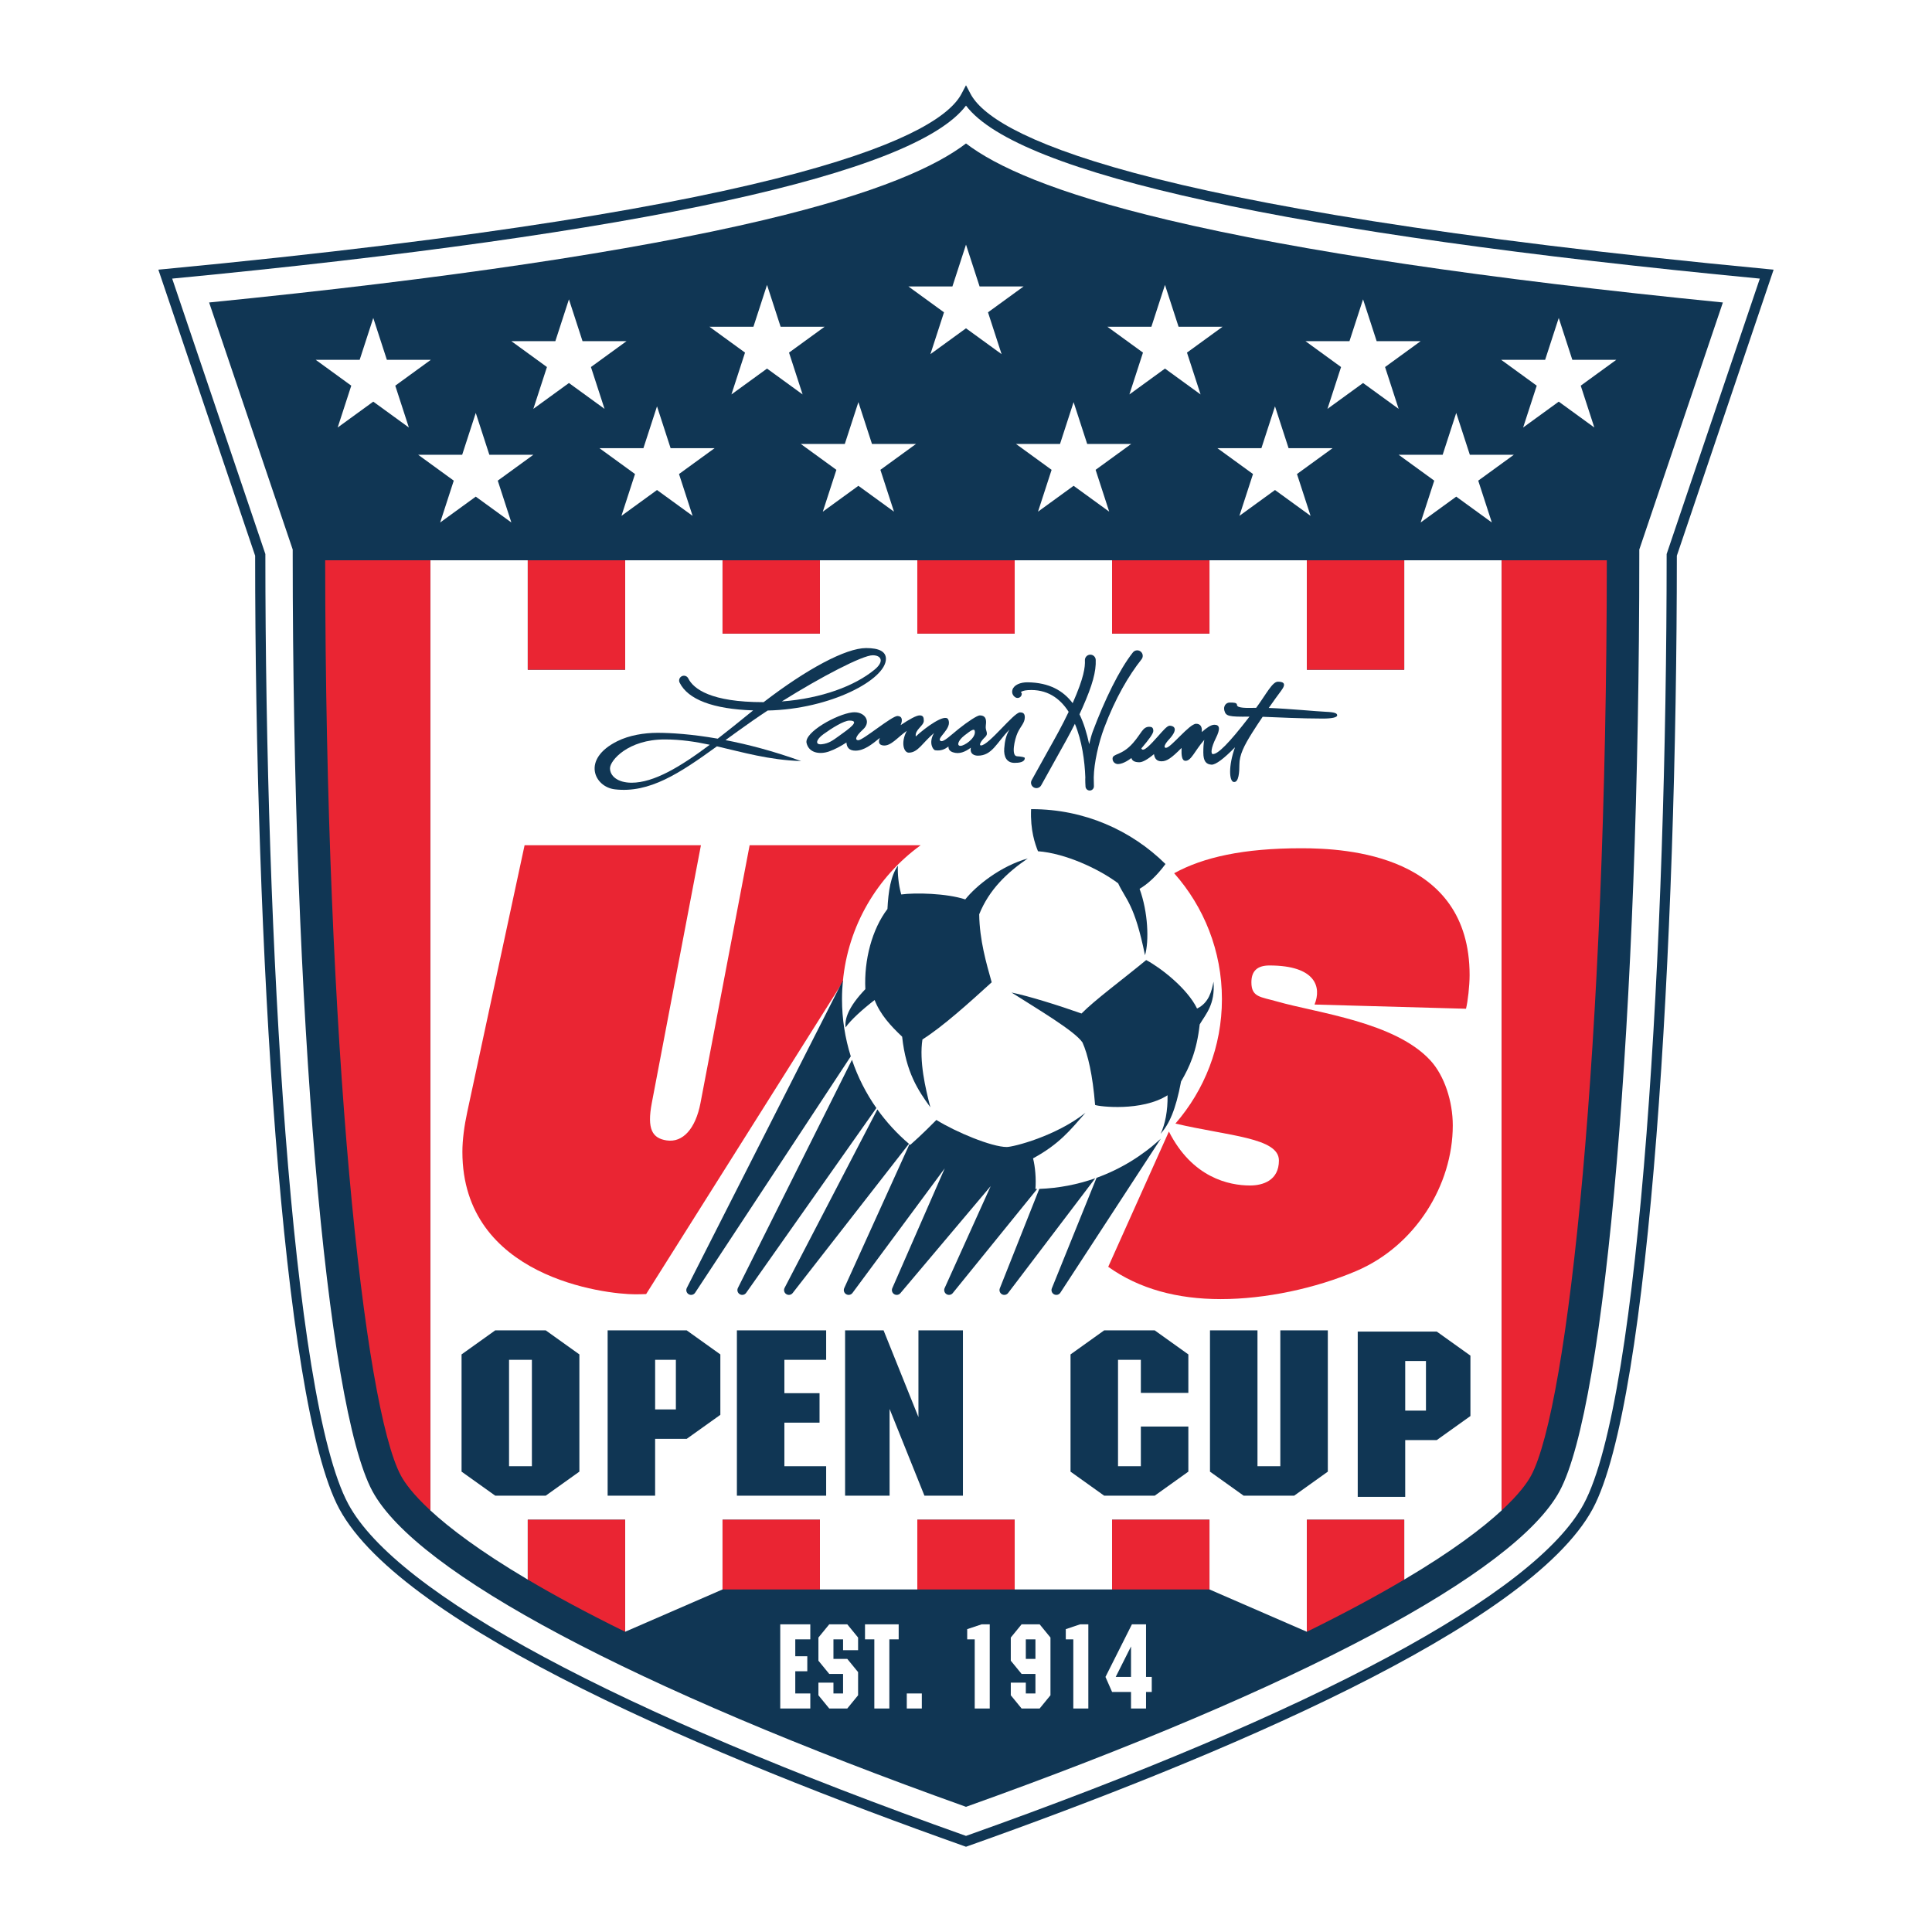 <?xml version="1.0" encoding="utf-8"?>
<!-- Generator: Adobe Illustrator 13.0.0, SVG Export Plug-In . SVG Version: 6.00 Build 14948)  -->
<!DOCTYPE svg PUBLIC "-//W3C//DTD SVG 1.0//EN" "http://www.w3.org/TR/2001/REC-SVG-20010904/DTD/svg10.dtd">
<svg version="1.0" id="Layer_1" xmlns="http://www.w3.org/2000/svg" xmlns:xlink="http://www.w3.org/1999/xlink" x="0px" y="0px"
	 width="192.756px" height="192.756px" viewBox="0 0 192.756 192.756" enable-background="new 0 0 192.756 192.756"
	 xml:space="preserve">
<g>
	<polygon fill-rule="evenodd" clip-rule="evenodd" fill="#FFFFFF" points="0,0 192.756,0 192.756,192.756 0,192.756 0,0 	"/>
	<path fill-rule="evenodd" clip-rule="evenodd" fill="#103654" d="M95.927,9.36c-2.053,3.898-15.109,11.352-79.487,17.483
		l-0.641,0.061c0,0,9.603,28.383,9.656,28.54c0.004,38.33,2.632,84.415,8.398,95.1c6.359,11.785,37.418,24.803,62.354,33.646
		l0.17,0.061l0.171-0.061c24.936-8.844,55.994-21.859,62.354-33.646c5.765-10.686,8.394-56.769,8.397-95.1
		c0.053-0.157,9.655-28.54,9.655-28.54l-0.641-0.061C111.938,20.713,98.882,13.258,96.829,9.36l-0.451-0.856L95.927,9.36
		L95.927,9.36z"/>
	<path fill-rule="evenodd" clip-rule="evenodd" fill="#FFFFFF" d="M96.378,10.536c5.137,6.822,32.433,12.776,79.2,17.261
		c-0.394,1.164-9.297,27.48-9.297,27.48v0.084c0,38.223-2.59,84.163-8.276,94.7c-4.833,8.959-26.719,20.715-61.627,33.107
		c-34.908-12.393-56.794-24.148-61.627-33.107c-5.686-10.539-8.276-56.477-8.276-94.7v-0.084c0,0-8.903-26.316-9.297-27.48
		C63.946,23.312,91.242,17.357,96.378,10.536L96.378,10.536z"/>
	<path fill-rule="evenodd" clip-rule="evenodd" fill="#103654" d="M76.212,21.95c11.559-2.743,17.225-5.392,20.166-7.636
		c2.942,2.244,8.606,4.893,20.167,7.636c13.112,3.112,31.723,5.877,55.347,8.228c-1.943,5.744-8.339,24.649-8.339,24.649v0.533
		c0,45.587-3.344,84.87-7.949,93.405c-4.405,8.166-25.979,19.629-59.226,31.502c-33.247-11.875-54.82-23.338-59.226-31.502
		c-4.605-8.537-7.948-47.818-7.948-93.405v-0.533c0,0-6.396-18.906-8.34-24.649C44.489,27.826,63.1,25.061,76.212,21.95
		L76.212,21.95z"/>
	<polygon fill-rule="evenodd" clip-rule="evenodd" fill="#FFFFFF" points="96.378,24.406 97.734,28.58 102.124,28.58 98.573,31.161 
		99.929,35.334 96.378,32.755 92.827,35.334 94.183,31.161 90.632,28.58 95.022,28.58 96.378,24.406 	"/>
	<polygon fill-rule="evenodd" clip-rule="evenodd" fill="#FFFFFF" points="107.113,40.12 108.47,44.294 112.859,44.294 
		109.309,46.875 110.665,51.048 107.113,48.469 103.563,51.048 104.919,46.875 101.368,44.294 105.758,44.294 107.113,40.12 	"/>
	<polygon fill-rule="evenodd" clip-rule="evenodd" fill="#FFFFFF" points="116.23,28.424 117.586,32.599 121.976,32.599 
		118.425,35.179 119.781,39.353 116.23,36.773 112.68,39.353 114.035,35.179 110.485,32.599 114.874,32.599 116.23,28.424 	"/>
	<polygon fill-rule="evenodd" clip-rule="evenodd" fill="#FFFFFF" points="127.206,40.54 128.562,44.714 132.952,44.714 
		129.4,47.294 130.757,51.468 127.206,48.889 123.655,51.468 125.012,47.294 121.461,44.714 125.851,44.714 127.206,40.54 	"/>
	<polygon fill-rule="evenodd" clip-rule="evenodd" fill="#FFFFFF" points="145.289,41.199 146.646,45.374 151.035,45.374 
		147.484,47.954 148.84,52.128 145.289,49.549 141.738,52.128 143.095,47.954 139.543,45.374 143.934,45.374 145.289,41.199 	"/>
	<polygon fill-rule="evenodd" clip-rule="evenodd" fill="#FFFFFF" points="155.516,31.723 156.871,35.897 161.261,35.897 
		157.71,38.478 159.066,42.652 155.516,40.072 151.964,42.652 153.32,38.478 149.77,35.897 154.159,35.897 155.516,31.723 	"/>
	<polygon fill-rule="evenodd" clip-rule="evenodd" fill="#FFFFFF" points="135.993,29.864 137.349,34.038 141.738,34.038 
		138.188,36.619 139.543,40.792 135.993,38.213 132.442,40.792 133.798,36.619 130.247,34.038 134.637,34.038 135.993,29.864 	"/>
	<polygon fill-rule="evenodd" clip-rule="evenodd" fill="#FFFFFF" points="65.55,40.54 66.906,44.714 71.296,44.714 67.745,47.294 
		69.101,51.468 65.55,48.889 62,51.468 63.355,47.294 59.804,44.714 64.194,44.714 65.55,40.54 	"/>
	<polygon fill-rule="evenodd" clip-rule="evenodd" fill="#FFFFFF" points="47.467,41.199 48.823,45.374 53.213,45.374 
		49.662,47.954 51.018,52.128 47.467,49.549 43.917,52.128 45.272,47.954 41.722,45.374 46.111,45.374 47.467,41.199 	"/>
	<polygon fill-rule="evenodd" clip-rule="evenodd" fill="#FFFFFF" points="76.526,28.424 77.882,32.599 82.271,32.599 
		78.721,35.179 80.076,39.353 76.526,36.773 72.975,39.353 74.331,35.179 70.78,32.599 75.17,32.599 76.526,28.424 	"/>
	<polygon fill-rule="evenodd" clip-rule="evenodd" fill="#FFFFFF" points="56.763,29.864 58.119,34.038 62.509,34.038 
		58.958,36.619 60.314,40.792 56.763,38.213 53.213,40.792 54.569,36.619 51.018,34.038 55.407,34.038 56.763,29.864 	"/>
	<polygon fill-rule="evenodd" clip-rule="evenodd" fill="#FFFFFF" points="37.241,31.723 38.597,35.897 42.987,35.897 
		39.436,38.478 40.792,42.652 37.241,40.072 33.69,42.652 35.046,38.478 31.495,35.897 35.885,35.897 37.241,31.723 	"/>
	<polygon fill-rule="evenodd" clip-rule="evenodd" fill="#FFFFFF" points="85.642,40.12 86.998,44.294 91.388,44.294 87.837,46.875 
		89.193,51.048 85.642,48.469 82.092,51.048 83.447,46.875 79.896,44.294 84.286,44.294 85.642,40.12 	"/>
	<path fill-rule="evenodd" clip-rule="evenodd" fill="#FFFFFF" d="M110.953,158.58v-6.957h9.716v6.957l9.716,4.221v-11.178h9.716
		v5.973c4.781-2.83,7.808-5.137,9.717-6.9V55.9h-9.717v10.916h-9.716V55.9h-9.716v7.317h-9.716V55.9h-9.717v7.317H91.52V55.9h-9.716
		v7.317h-9.716V55.9h-9.716v10.916h-9.717V55.9h-9.716v94.795c1.91,1.764,4.936,4.07,9.716,6.9v-5.973h9.717v11.178l9.716-4.221
		v-6.957h9.716v6.957h9.716v-6.957h9.716v6.957H110.953L110.953,158.58z"/>
	<path fill-rule="evenodd" clip-rule="evenodd" fill="#EA2533" d="M32.443,55.9c0.028,48.461,3.857,84.465,7.559,91.329
		c0.373,0.691,1.188,1.85,2.936,3.467V55.9H32.443L32.443,55.9z"/>
	<path fill-rule="evenodd" clip-rule="evenodd" fill="#EA2533" d="M149.817,55.9v94.795c1.748-1.617,2.563-2.775,2.937-3.467
		c3.702-6.863,7.53-42.867,7.559-91.329H149.817L149.817,55.9z"/>
	<path fill-rule="evenodd" clip-rule="evenodd" fill="#EA2533" d="M52.655,151.623v5.973c2.659,1.574,5.861,3.311,9.717,5.205
		v-11.178H52.655L52.655,151.623z"/>
	<polygon fill-rule="evenodd" clip-rule="evenodd" fill="#EA2533" points="62.372,66.816 62.372,55.9 52.655,55.9 52.655,66.816 
		62.372,66.816 	"/>
	<path fill-rule="evenodd" clip-rule="evenodd" fill="#EA2533" d="M130.385,151.623v11.178c3.855-1.895,7.058-3.631,9.716-5.205
		v-5.973H130.385L130.385,151.623z"/>
	<polygon fill-rule="evenodd" clip-rule="evenodd" fill="#EA2533" points="140.101,66.816 140.101,55.9 130.385,55.9 
		130.385,66.816 140.101,66.816 	"/>
	<polygon fill-rule="evenodd" clip-rule="evenodd" fill="#EA2533" points="72.087,151.623 72.087,158.58 81.804,158.58 
		81.804,151.623 72.087,151.623 	"/>
	<polygon fill-rule="evenodd" clip-rule="evenodd" fill="#EA2533" points="110.953,151.623 110.953,158.58 120.669,158.58 
		120.669,151.623 110.953,151.623 	"/>
	<polygon fill-rule="evenodd" clip-rule="evenodd" fill="#EA2533" points="91.52,151.623 91.52,158.58 101.236,158.58 
		101.236,151.623 91.52,151.623 	"/>
	<polygon fill-rule="evenodd" clip-rule="evenodd" fill="#EA2533" points="81.804,63.217 81.804,55.9 72.087,55.9 72.087,63.217 
		81.804,63.217 	"/>
	<polygon fill-rule="evenodd" clip-rule="evenodd" fill="#EA2533" points="120.669,63.217 120.669,55.9 110.953,55.9 
		110.953,63.217 120.669,63.217 	"/>
	<polygon fill-rule="evenodd" clip-rule="evenodd" fill="#EA2533" points="101.236,63.217 101.236,55.9 91.52,55.9 91.52,63.217 
		101.236,63.217 	"/>
	<polygon fill-rule="evenodd" clip-rule="evenodd" fill="#FFFFFF" points="98.747,162.059 97.938,162.059 96.498,162.539 
		96.498,163.559 97.248,163.559 97.248,170.457 98.747,170.457 98.747,162.059 	"/>
	<polygon fill-rule="evenodd" clip-rule="evenodd" fill="#FFFFFF" points="83.153,163.559 84.113,163.559 84.113,164.639 
		85.612,164.639 85.612,163.379 84.533,162.059 82.734,162.059 81.654,163.379 81.654,165.688 82.734,167.008 84.113,167.008 
		84.113,168.957 83.153,168.957 83.153,167.877 81.654,167.877 81.654,169.137 82.734,170.457 84.533,170.457 85.612,169.137 
		85.612,166.826 84.533,165.508 83.153,165.508 83.153,163.559 	"/>
	<polygon fill-rule="evenodd" clip-rule="evenodd" fill="#FFFFFF" points="91.97,170.457 90.47,170.457 90.47,168.957 
		91.97,168.957 91.97,170.457 	"/>
	<polygon fill-rule="evenodd" clip-rule="evenodd" fill="#FFFFFF" points="107.773,162.059 106.334,162.539 106.334,163.559 
		107.084,163.559 107.084,170.457 108.583,170.457 108.583,162.059 107.773,162.059 	"/>
	<polygon fill-rule="evenodd" clip-rule="evenodd" fill="#FFFFFF" points="80.844,163.559 80.844,162.059 77.845,162.059 
		77.845,170.457 80.844,170.457 80.844,168.957 79.345,168.957 79.345,166.742 80.544,166.742 80.544,165.244 79.345,165.244 
		79.345,163.559 80.844,163.559 	"/>
	<polygon fill-rule="evenodd" clip-rule="evenodd" fill="#FFFFFF" points="89.661,162.059 86.302,162.059 86.302,163.559 
		87.232,163.559 87.232,170.457 88.731,170.457 88.731,163.559 89.661,163.559 89.661,162.059 	"/>
	<path fill-rule="evenodd" clip-rule="evenodd" fill="#FFFFFF" d="M104.805,163.379v5.758l-1.079,1.32h-1.8l-1.079-1.32v-1.26h1.499
		v1.08h0.96v-1.949h-1.38l-1.079-1.32v-2.309l1.079-1.32h1.8L104.805,163.379L104.805,163.379L104.805,163.379z M102.346,163.559
		v1.949h0.96v-1.949H102.346L102.346,163.559z"/>
	<path fill-rule="evenodd" clip-rule="evenodd" fill="#FFFFFF" d="M112.842,167.307h-1.528l1.528-3.041V167.307L112.842,167.307
		L112.842,167.307z M110.293,167.307l0.66,1.5h1.889v1.65h1.499v-1.65h0.57v-1.5h-0.57v-5.248h-1.409L110.293,167.307
		L110.293,167.307z"/>
	<path fill-rule="evenodd" clip-rule="evenodd" fill="#103654" d="M76.593,70.888c6.296-0.134,11.796-3.1,11.796-5.151
		c0-0.72-0.66-1.08-1.979-1.08c-2.018,0-5.923,2.088-10.222,5.397c-0.011,0-0.022,0.001-0.034,0.001
		c-5.232,0-6.96-1.318-7.488-2.374c-0.119-0.237-0.407-0.333-0.644-0.214c-0.237,0.119-0.333,0.406-0.214,0.644
		c0.84,1.686,3.335,2.632,7.335,2.766c-0.083,0.067-0.166,0.13-0.249,0.198c-1.129,0.917-2.225,1.805-3.284,2.623
		c-2.642-0.463-4.714-0.584-6.012-0.584c-1.319,0-2.819,0.24-4.019,0.84c-3.601,1.8-2.279,4.558-0.24,4.798
		c3.454,0.407,6.477-1.601,10.189-4.289c2.585,0.59,5.163,1.361,8.403,1.471c-2.806-1.011-5.351-1.668-7.547-2.092
		c0.854-0.622,1.745-1.269,2.689-1.926C75.565,71.572,76.075,71.229,76.593,70.888L76.593,70.888L76.593,70.888z M87.069,65.376
		c0.84,0,1.2,0.6,0.18,1.439c-1.964,1.617-5.269,2.868-9.249,3.168C81.951,67.505,86.065,65.376,87.069,65.376L87.069,65.376
		L87.069,65.376z M63.019,78.092c-1.379,0-2.159-0.66-2.159-1.44c0-0.779,1.799-2.878,5.458-2.878c1.597,0,3.057,0.226,4.495,0.531
		C67.862,76.52,65.224,78.092,63.019,78.092L63.019,78.092z"/>
	<path fill-rule="evenodd" clip-rule="evenodd" fill="#103654" d="M102.244,75.632c0,0.424-0.604,0.48-1.021,0.48
		c-0.779,0-1.092-0.6-1.031-1.439c0.055-0.763,0.192-1.325,0.518-1.88c-1.274,1.304-1.723,2.6-3.145,2.6
		c-0.306,0-0.829-0.129-0.703-0.798c-0.559,0.415-1.155,0.68-1.797,0.458c-0.337-0.117-0.449-0.328-0.434-0.571
		c-0.372,0.271-0.75,0.453-1.325,0.371c-0.222-0.031-0.693-0.746-0.116-1.721c-1.154,0.97-1.598,1.961-2.523,1.961
		c-0.491,0-0.828-0.987-0.199-2.175c-0.948,0.671-1.6,1.555-2.36,1.456c-0.404-0.053-0.507-0.315-0.322-0.753
		c-0.821,0.669-1.586,1.273-2.437,1.273c-0.649,0-0.872-0.351-0.9-0.814c-0.536,0.35-1.134,0.684-1.739,0.894
		c-0.92,0.319-1.999,0.16-2.239-0.84c-0.256-1.068,3.019-2.879,4.558-3.059c1.213-0.142,1.959,0.9,1.08,1.699
		c-0.879,0.8-0.76,1.08-0.479,1.08c0.479,0,3.358-2.439,3.918-2.419c0.489,0.018,0.511,0.436,0.307,0.913
		c0.875-0.593,1.585-0.973,1.893-0.973c0.36,0,0.42,0.2,0.42,0.54c0,0.505-0.917,0.884-0.802,1.563
		c0.985-0.922,2.917-2.305,3.228-1.71c0.48,0.919-1.286,1.926-0.726,2.166c0.28,0.12,1.024-0.607,1.76-1.199
		c0.919-0.74,1.875-1.359,2.119-1.359c0.761,0,0.641,0.679,0.601,1.079c-0.049,0.478,0.319,0.72-0.061,1.08
		c-0.497,0.47-0.619,0.839-0.42,0.839c0.78,0,3.279-3.299,3.898-3.299c0.24,0,0.48,0.06,0.48,0.48c0,0.58-0.421,0.899-0.721,1.559
		c-0.3,0.66-0.659,2.299-0.06,2.339C101.863,75.479,102.244,75.532,102.244,75.632L102.244,75.632L102.244,75.632z M96.226,73.374
		c-0.65,0.505-0.8,1.04-0.4,1.04c0.4,0,1.439-0.72,1.439-1.359C97.266,72.598,96.946,72.813,96.226,73.374L96.226,73.374
		L96.226,73.374z M83.67,73.454c1.075-0.768,2.2-1.56,1.08-1.56c-0.56,0-1.763,0.755-2.599,1.359c-0.72,0.52-0.88,1.08-0.16,1
		S83.111,73.854,83.67,73.454L83.67,73.454z"/>
	<path fill-rule="evenodd" clip-rule="evenodd" fill="#103654" d="M113.803,65.004c-0.239-0.19-0.586-0.149-0.775,0.089
		c-1.347,1.697-2.823,4.744-4.007,7.9c-0.117,0.315-0.245,0.787-0.353,1.254c-0.234-1.088-0.537-2.102-0.968-2.981
		c0.104-0.225,0.21-0.455,0.315-0.694c0.978-2.212,1.355-3.585,1.305-4.74c-0.013-0.298-0.265-0.529-0.562-0.516
		s-0.528,0.265-0.517,0.562c0.03,0.679-0.091,1.717-1.214,4.257c-0.003,0.006-0.005,0.012-0.008,0.019
		c-0.947-1.254-2.339-2.048-4.476-2.08c-0.758-0.011-1.388,0.271-1.531,0.746c-0.087,0.286,0.021,0.571,0.278,0.744
		c0.192,0.128,0.453,0.077,0.583-0.117c0.047-0.071,0.069-0.152,0.069-0.232c0-0.063-0.06-0.107-0.087-0.164
		c0.072-0.071,0.283-0.169,0.688-0.196c1.899-0.128,3.2,0.791,4.077,2.166c-0.639,1.349-1.286,2.504-2.125,3.999l-1.562,2.813
		c-0.146,0.26-0.049,0.586,0.211,0.73c0.261,0.145,0.592,0.047,0.736-0.214l1.556-2.801c0.697-1.241,1.264-2.25,1.804-3.333
		c0.707,1.684,0.985,3.708,1.043,5.355c0,0.052-0.008,0.108-0.008,0.161c0,0.246,0.01,0.485,0.026,0.718c0,0.001,0,0.001,0,0.001
		c0.001,0.01,0,0.021,0.001,0.031c0.017,0.226,0.208,0.397,0.434,0.389s0.404-0.194,0.404-0.42c0-0.285-0.006-0.587-0.017-0.896
		c0.026-1.433,0.491-3.467,1.036-4.921c1.128-3.007,2.474-5.268,3.731-6.854C114.081,65.541,114.041,65.193,113.803,65.004
		L113.803,65.004z"/>
	<path fill-rule="evenodd" clip-rule="evenodd" fill="#103654" d="M132.252,71.014c-0.834-0.035-3.719-0.311-5.668-0.383
		c0.493-0.707,0.947-1.334,1.246-1.729c0.579-0.765,0.144-0.888-0.336-0.888c-0.556,0-1.16,1.239-2.165,2.604
		c-0.896,0.018-1.914,0.051-1.914-0.285c0-0.24-0.359-0.24-0.72-0.24c-0.399,0-0.653,0.375-0.539,0.8
		c0.149,0.562,0.424,0.632,2.505,0.606c-2.117,2.751-3.157,3.736-3.645,3.736c-0.24,0-0.192-0.624,0.287-1.583
		c0.48-0.96,0.385-1.344-0.143-1.344c-0.36,0-0.811,0.337-1.257,0.732c0.053-0.532-0.136-0.829-0.567-0.829
		c-0.672,0-2.52,2.399-2.999,2.399c-0.312,0-0.09-0.427,0.3-0.839c1.08-1.176,0.349-1.368,0.061-1.368
		c-0.257,0-0.69,0.524-1.176,1.067c-0.714,0.8-1.49,1.657-1.649,1.195c0.03-0.035,0.06-0.067,0.091-0.103
		c0.644-0.764,1.103-1.367,1.103-1.631c0-0.336-0.147-0.42-0.407-0.42c-0.66,0-0.777,0.662-1.62,1.62
		C111.9,75.429,111,75.153,111,75.692c0,0.36,0.3,0.54,0.54,0.54c0.165,0,0.638-0.063,1.339-0.604
		c0.072,0.274,0.322,0.423,0.797,0.423c0.295,0,0.777-0.243,1.456-0.811c0.064,0.424,0.262,0.715,0.751,0.715
		c0.535,0,0.992-0.32,2-1.332c-0.025,0.74,0.023,1.284,0.398,1.284c0.577,0,0.908-0.991,1.87-2.09
		c-0.076,0.394-0.095,0.756-0.095,1.274c0,0.864,0.289,1.168,0.815,1.199c0.414,0.025,1.247-0.606,2.344-1.733
		c-0.679,1.894-0.572,3.381-0.136,3.46c0.527,0.096,0.575-1.056,0.575-1.728c0-0.958,0.45-1.871,1.296-3.214
		c0.312-0.497,0.668-1.035,1.026-1.562c1.367,0.051,3.822,0.179,5.995,0.179c0.919,0,1.439-0.12,1.439-0.319
		C133.412,71.174,133.211,71.054,132.252,71.014L132.252,71.014z"/>
	<polygon fill-rule="evenodd" clip-rule="evenodd" fill="#103654" points="78.258,146.285 78.258,141.938 81.766,141.938 
		81.766,138.998 78.258,138.998 78.258,135.67 82.426,135.67 82.426,132.73 73.52,132.73 73.52,149.225 82.426,149.225 
		82.426,146.285 78.258,146.285 	"/>
	<path fill-rule="evenodd" clip-rule="evenodd" fill="#103654" d="M67.432,135.67v4.947h-2.069v-4.947H67.432L67.432,135.67
		L67.432,135.67z M68.511,132.73h-7.887v16.494h4.738v-5.668h3.149l3.359-2.398v-6.027L68.511,132.73L68.511,132.73z"/>
	<path fill-rule="evenodd" clip-rule="evenodd" fill="#103654" d="M49.409,132.73h5.038l3.358,2.4v11.695l-3.358,2.398h-5.038
		l-3.359-2.398v-11.695L49.409,132.73L49.409,132.73L49.409,132.73z M50.788,135.67v10.615h2.279V135.67H50.788L50.788,135.67z"/>
	<polygon fill-rule="evenodd" clip-rule="evenodd" fill="#103654" points="91.633,132.73 91.633,141.383 88.154,132.73 
		84.315,132.73 84.315,149.225 88.754,149.225 88.754,140.57 92.232,149.225 96.071,149.225 96.071,132.73 91.633,132.73 	"/>
	<polygon fill-rule="evenodd" clip-rule="evenodd" fill="#103654" points="118.562,138.969 118.562,135.131 115.203,132.73 
		110.165,132.73 106.807,135.131 106.807,146.826 110.165,149.225 115.203,149.225 118.562,146.826 118.562,142.328 
		113.823,142.328 113.823,146.285 111.545,146.285 111.545,135.67 113.823,135.67 113.823,138.969 118.562,138.969 	"/>
	<polygon fill-rule="evenodd" clip-rule="evenodd" fill="#103654" points="127.738,132.73 127.738,146.285 125.459,146.285 
		125.459,132.73 120.721,132.73 120.721,146.826 124.08,149.225 129.118,149.225 132.477,146.826 132.477,132.73 127.738,132.73 	
		"/>
	<path fill-rule="evenodd" clip-rule="evenodd" fill="#103654" d="M142.268,135.789v4.949h-2.069v-4.949H142.268L142.268,135.789
		L142.268,135.789z M143.348,132.852h-7.887v16.492h4.737v-5.668h3.149l3.358-2.398v-6.027L143.348,132.852L143.348,132.852z"/>
	<path fill-rule="evenodd" clip-rule="evenodd" fill="#EA2533" d="M146.264,100.643c0.18-0.719,0.359-2.303,0.359-3.358
		c0-11.996-12.235-12.655-16.793-12.655c-5.784,0-9.771,0.894-12.684,2.492c2.964,3.345,4.766,7.742,4.766,12.562
		c0,4.75-1.751,9.088-4.639,12.414c5.3,1.248,10.325,1.402,10.325,3.684c0,2.016-1.631,2.494-2.879,2.494
		c-2.096,0-5.763-0.77-8.098-5.383l-6.053,13.496c3.1,2.217,6.917,3.223,11.224,3.223c4.438,0,9.461-1.064,13.555-2.818
		c5.878-2.52,9.597-8.576,9.597-14.514c0-2.4-0.834-4.957-2.232-6.479c-3.526-3.838-11.264-4.729-15.281-5.877
		c-1.668-0.477-2.579-0.42-2.579-1.92c0-1.079,0.54-1.679,1.8-1.679c4.618,0,5.218,2.16,4.498,3.898L146.264,100.643
		L146.264,100.643z"/>
	<path fill-rule="evenodd" clip-rule="evenodd" fill="#EA2533" d="M91.855,84.329H74.791l-4.903,25.716
		c-0.485,2.545-1.755,3.992-3.394,3.732c-1.399-0.221-1.966-1.1-1.462-3.742l4.9-25.706H52.338l-5.722,26.626
		c-0.294,1.365-0.483,2.764-0.483,3.963c0,12.535,14.244,14.215,17.243,14.215c0.385,0,0.744-0.01,1.09-0.023l19.624-31.148
		C84.594,92.355,87.539,87.456,91.855,84.329L91.855,84.329z"/>
	<path fill-rule="evenodd" clip-rule="evenodd" fill="#103654" d="M87.535,110.688L78.28,128.49
		c-0.115,0.221-0.042,0.492,0.167,0.625c0.208,0.135,0.485,0.088,0.637-0.107l11.602-14.889
		C89.5,113.109,88.442,111.957,87.535,110.688L87.535,110.688z"/>
	<path fill-rule="evenodd" clip-rule="evenodd" fill="#103654" d="M84.007,99.684c0-0.633,0.033-1.26,0.093-1.877l-15.575,30.688
		c-0.115,0.229-0.033,0.506,0.187,0.633c0.22,0.127,0.501,0.061,0.641-0.152l15.53-23.584
		C84.315,103.588,84.007,101.672,84.007,99.684L84.007,99.684z"/>
	<path fill-rule="evenodd" clip-rule="evenodd" fill="#103654" d="M85.001,105.738l-11.379,22.76
		c-0.113,0.225-0.033,0.498,0.183,0.625c0.216,0.131,0.494,0.07,0.639-0.135l12.993-18.439
		C86.409,109.084,85.584,107.467,85.001,105.738L85.001,105.738z"/>
	<path fill-rule="evenodd" clip-rule="evenodd" fill="#103654" d="M109.401,117.512l-4.457,11.021
		c-0.093,0.229,0.003,0.492,0.223,0.604c0.219,0.115,0.489,0.045,0.624-0.162l10.023-15.367
		C113.977,115.305,111.802,116.645,109.401,117.512L109.401,117.512z"/>
	<path fill-rule="evenodd" clip-rule="evenodd" fill="#103654" d="M103.689,118.617l-3.935,9.918
		c-0.089,0.223,0.001,0.477,0.21,0.596c0.209,0.117,0.474,0.062,0.618-0.129l8.692-11.447
		C107.518,118.176,105.641,118.543,103.689,118.617L103.689,118.617z"/>
	<path fill-rule="evenodd" clip-rule="evenodd" fill="#103654" d="M103.305,118.627c0.081-0.986-0.023-2.232-0.237-3.057
		c2.642-1.439,3.721-2.826,5.23-4.551c-2.938,2.338-7.197,3.418-7.856,3.418c-1.5,0-5.099-1.5-7.018-2.699
		c-0.374,0.373-1.421,1.445-2.607,2.488c-0.026-0.021-0.054-0.041-0.081-0.064l-6.506,14.352c-0.101,0.225-0.018,0.488,0.194,0.611
		c0.211,0.125,0.482,0.07,0.629-0.127l9.203-12.432l-5.229,11.953c-0.096,0.219-0.017,0.475,0.186,0.6
		c0.202,0.127,0.466,0.084,0.62-0.098l9.01-10.684l-4.596,10.176c-0.099,0.221-0.02,0.48,0.185,0.607s0.473,0.08,0.625-0.107
		l8.424-10.391C103.422,118.625,103.362,118.625,103.305,118.627L103.305,118.627z"/>
	<path fill-rule="evenodd" clip-rule="evenodd" fill="#103654" d="M121.073,97.943c-0.188,0.945-0.456,2.107-1.641,2.68
		c-0.987-2.035-3.678-4.099-5.077-4.838c-2.324,1.92-5.136,3.991-6.451,5.333c-2.316-0.82-5.253-1.736-6.983-2.094
		c2.639,1.68,6.298,3.838,7.077,4.979c0.54,1.199,1.02,3.238,1.26,6.238c0.383,0.164,4.659,0.676,7.229-0.967
		c0.031,1.547-0.246,2.91-0.691,3.846c0.84-0.961,1.499-2.34,2.039-5.219c0.84-1.439,1.56-3,1.859-5.697
		C120.293,101.184,121.253,100.223,121.073,97.943L121.073,97.943z"/>
	<path fill-rule="evenodd" clip-rule="evenodd" fill="#103654" d="M102.54,85.648c-2.717,0.763-5.164,2.735-6.236,4.086
		c-1.865-0.613-4.986-0.686-6.388-0.493c-0.29-1.048-0.374-2.144-0.331-2.873c-0.721,1.03-0.954,2.548-1.044,4.323
		c-1.529,2.004-2.349,5.076-2.205,7.996c-1.742,1.818-2.07,3.008-1.969,3.814c0.497-0.723,1.71-1.822,2.894-2.729
		c0.559,1.447,1.608,2.586,2.746,3.658c0.381,3.576,1.618,5.398,2.817,7.047c-0.501-1.904-1.125-4.604-0.792-6.771
		c2.071-1.307,4.717-3.711,6.909-5.703c-0.53-1.879-1.213-4.224-1.245-6.784C98.69,88.747,100.488,87.05,102.54,85.648
		L102.54,85.648z"/>
	<path fill-rule="evenodd" clip-rule="evenodd" fill="#103654" d="M103.56,84.929c2.719,0.2,6.077,1.759,7.997,3.198
		c0.76,1.64,1.64,2.06,2.679,7.178c0.418-1.387,0.312-4.31-0.541-6.626c0.783-0.456,1.706-1.278,2.586-2.475
		c-3.423-3.383-8.127-5.474-13.32-5.474c-0.03,0-0.06,0.002-0.09,0.002C102.783,82.848,103.273,84.212,103.56,84.929L103.56,84.929z
		"/>
</g>
</svg>
